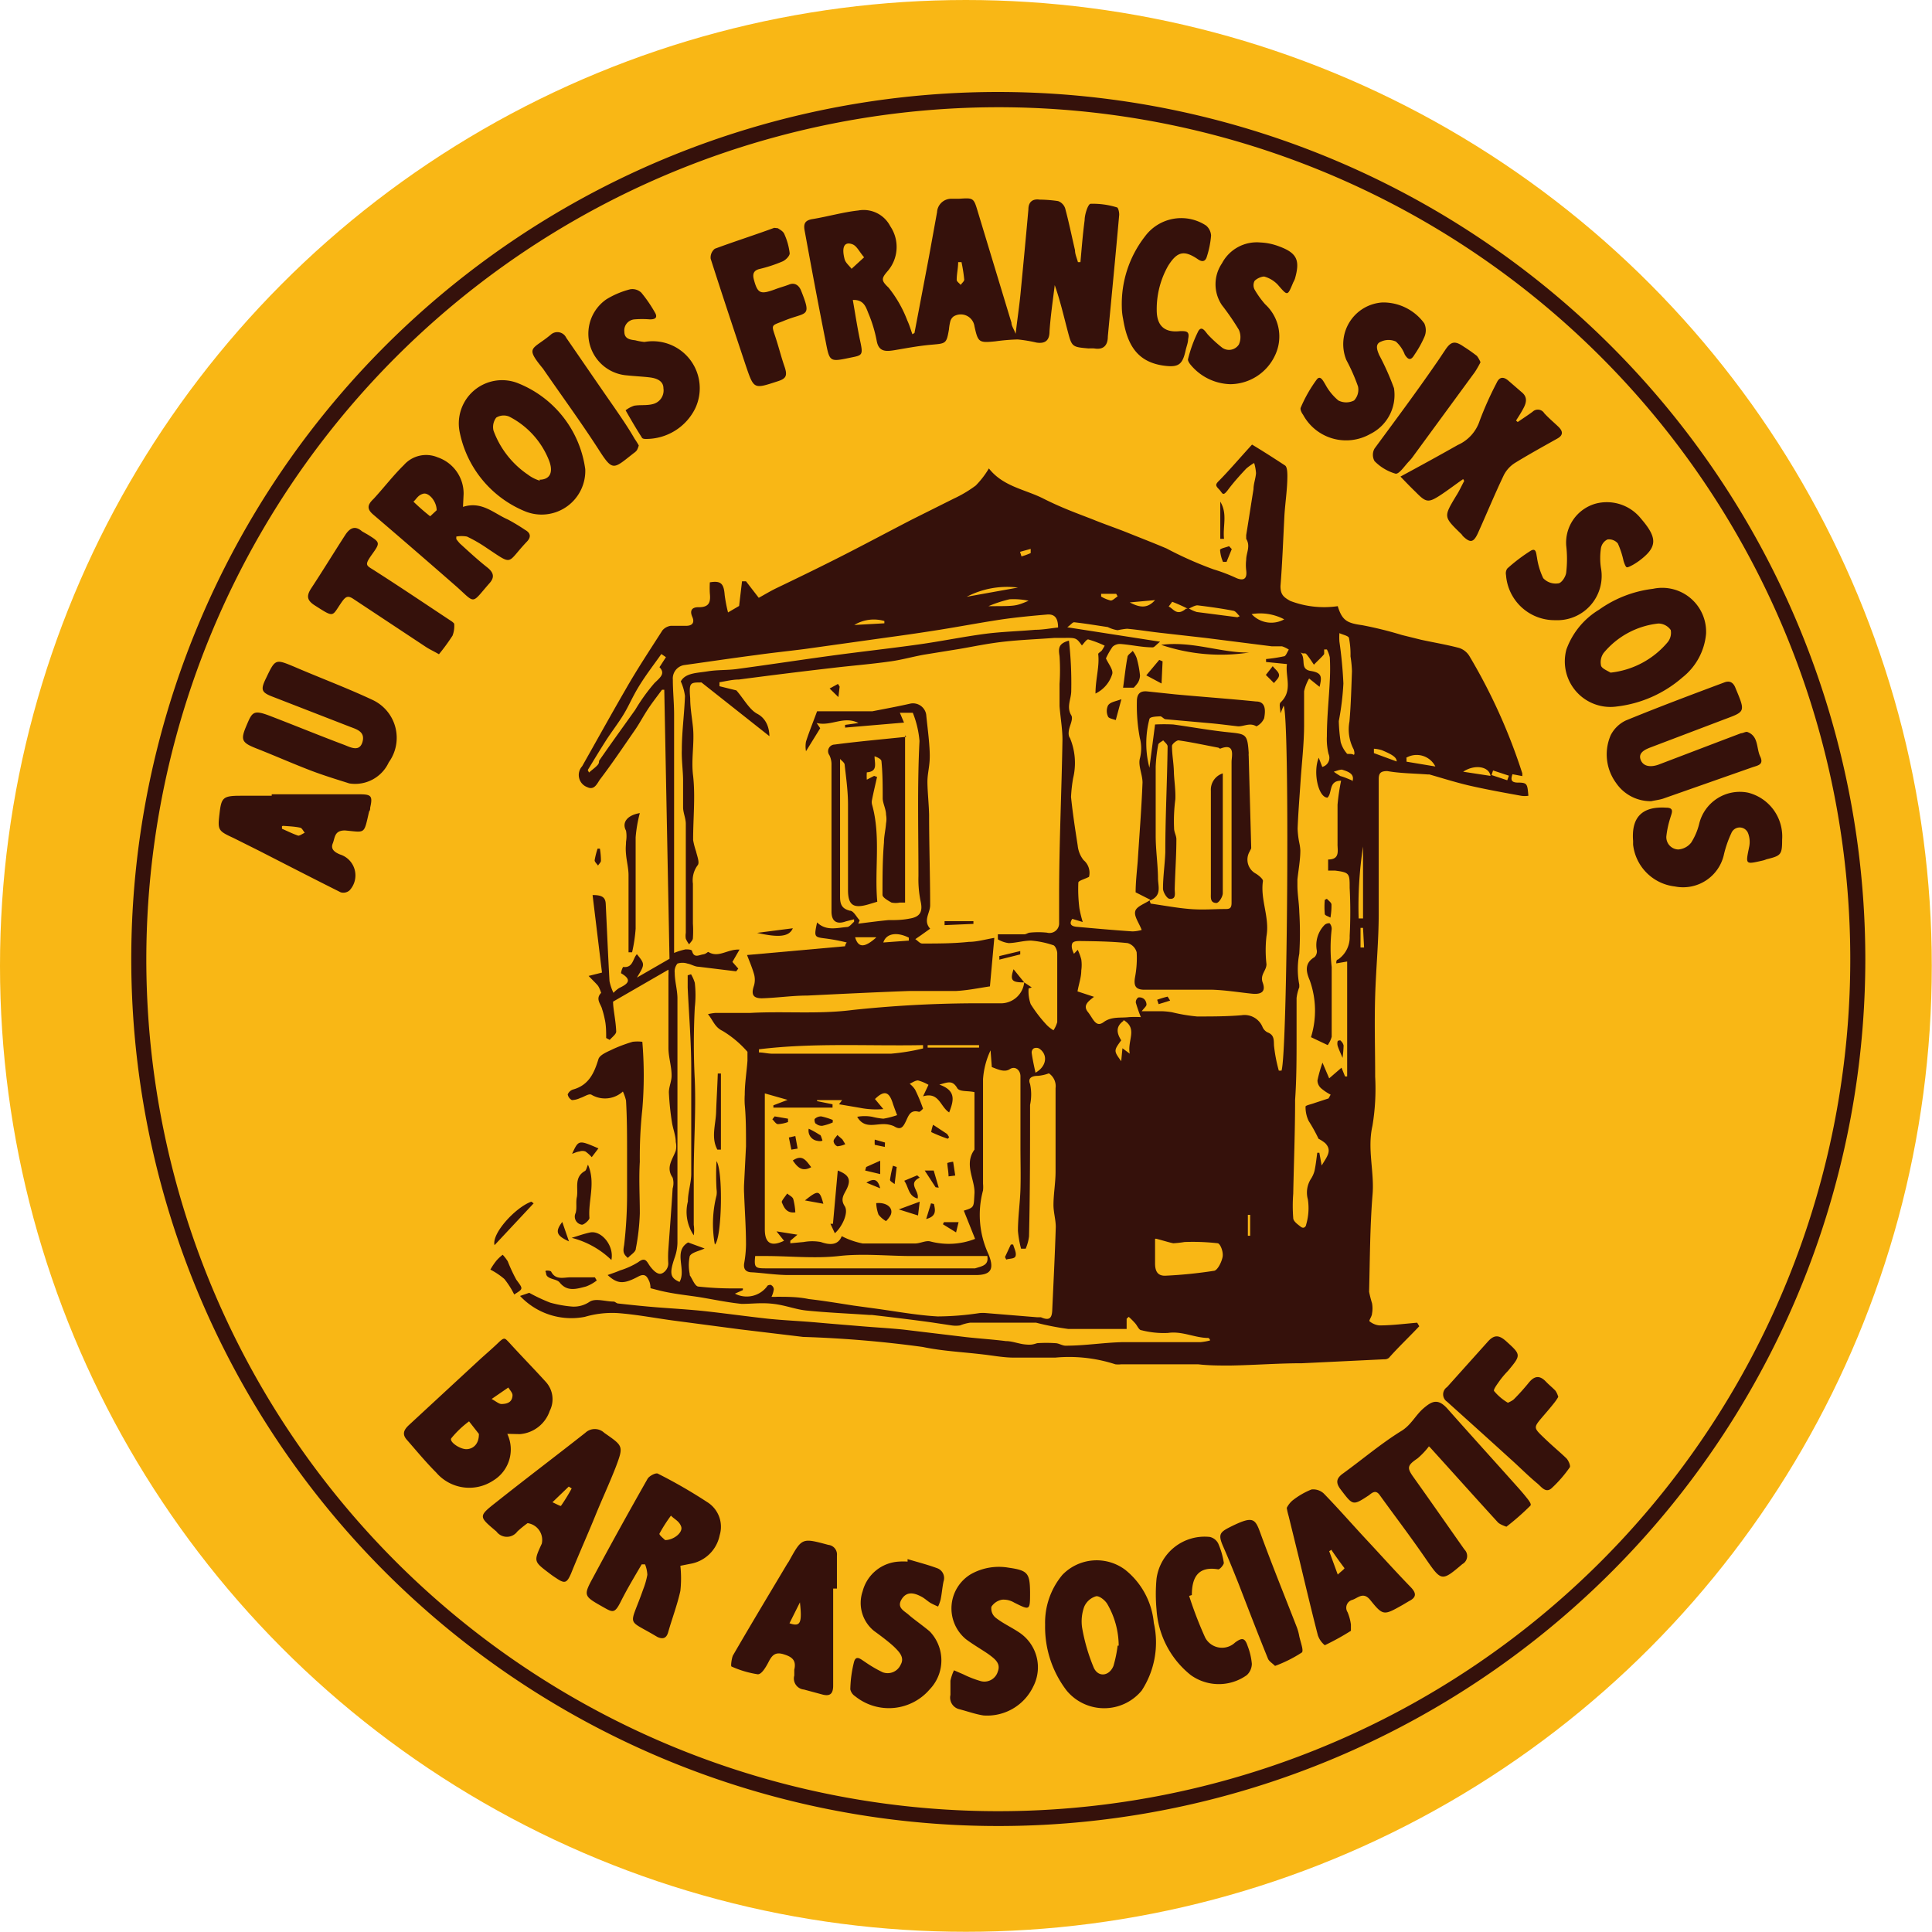 <svg xmlns="http://www.w3.org/2000/svg" viewBox="0 0 92.43 92.43"><defs><style>.cls-2{fill:#35110b}</style></defs><g id="Calque_2" data-name="Calque 2"><g id="logo_3F6S" data-name="logo 3F6S"><circle cx="46.21" cy="46.21" r="46.21" fill="#f9b715"/><path class="cls-2" d="M89.24 45.9A41.48 41.48 0 1 1 47.82 4.4a41.51 41.51 0 0 1 41.42 41.5zM7 45.88A40.76 40.76 0 1 0 47.82 5.13 40.79 40.79 0 0 0 7 45.88z"/><path class="cls-2" d="M24.88 62l.44-.15a8.06 8.06 0 0 0 1 .47 5.58 5.58 0 0 0 1.07.19 1.34 1.34 0 0 0 .83-.24c.29-.17.75 0 1.14 0 .06 0 .13.08.2.09.64.07 1.29.14 1.94.19s1.5.1 2.24.18c1 .11 2 .25 3 .36.78.08 1.56.11 2.34.18s1.43.12 2.14.18 1.31.09 2 .16l3 .36c.63.07 1.27.11 1.9.19.31 0 .61.13.92.16s.38 0 .58-.06a6.35 6.35 0 0 1 .87 0c.17 0 .34.13.51.12.91 0 1.81-.15 2.72-.17h3.72a2.86 2.86 0 0 0 .45-.08c0-.07-.07-.12-.08-.12-.65 0-1.25-.34-1.93-.24a4.26 4.26 0 0 1-1.27-.13c-.12 0-.2-.22-.3-.33A3.45 3.45 0 0 0 54 63l-.1.09v.49h-2.79a13.51 13.51 0 0 1-1.54-.3h-3.16a2.14 2.14 0 0 0-.48.13 1.36 1.36 0 0 1-.4 0l-1-.15c-.94-.13-1.87-.24-2.81-.35h-.12c-1-.07-2-.11-3-.21-.53-.05-1-.25-1.59-.32s-1 0-1.53 0c-.68-.07-1.34-.21-2-.32-.45-.07-.91-.12-1.36-.2s-.65-.14-1-.23a.91.91 0 0 0-.05-.31c-.1-.22-.19-.43-.53-.25-.71.38-1 .36-1.47-.07.22-.08.41-.14.59-.22a3.7 3.7 0 0 0 .88-.4c.35-.27.41 0 .56.2s.32.36.48.36.41-.23.39-.52a5.23 5.23 0 0 1 0-.56c.07-1 .15-2 .21-3a.9.9 0 0 0 0-.52c-.34-.49 0-.87.15-1.29a.94.94 0 0 0 0-.41c0-.31-.13-.62-.18-.93a12.9 12.9 0 0 1-.15-1.45c0-.27.14-.55.13-.82 0-.43-.15-.86-.15-1.3v-3.47a2.3 2.3 0 0 0 0-.28l-2.65 1.53c0 .36.13.89.15 1.43 0 .13-.2.27-.31.4l-.17-.09c0-.3 0-.61-.07-.91a3.9 3.9 0 0 0-.12-.46c-.06-.26-.34-.49-.05-.79 0 0-.08-.25-.16-.35s-.25-.26-.44-.46l.64-.16-.45-3.71c.46 0 .62.11.63.44.06 1.23.11 2.45.18 3.68a2.31 2.31 0 0 0 .19.56 1.43 1.43 0 0 1 .27-.23c.4-.19.66-.38.09-.71a.82.82 0 0 1 .1-.3c.48.06.46-.4.66-.61.39.48.39.48 0 1.12l1.56-.9L31.78 33h-.11c-.24.33-.49.64-.72 1s-.38.65-.59.95c-.54.78-1.07 1.57-1.64 2.32-.14.18-.27.56-.62.39a.62.62 0 0 1-.25-1c.69-1.22 1.37-2.45 2.07-3.66.57-1 1.17-1.9 1.77-2.84a.64.64 0 0 1 .4-.22h.74c.24 0 .43-.11.29-.43s0-.47.32-.46c.51 0 .56-.27.52-.66a4.68 4.68 0 0 1 0-.53c.53-.09.67.06.71.61a7.09 7.09 0 0 0 .16.83l.53-.31.14-1.18h.19l.61.79c.22-.12.5-.29.8-.44 1-.48 1.95-.94 2.92-1.43 1.21-.61 2.4-1.25 3.6-1.87l2-1a5.93 5.93 0 0 0 1.06-.63 4.22 4.22 0 0 0 .63-.82c.68.87 1.73 1 2.6 1.44s1.57.69 2.37 1c.56.23 1.13.42 1.7.65s1.22.48 1.83.74a17.75 17.75 0 0 0 2.25 1 8.06 8.06 0 0 1 1.1.42c.37.15.51 0 .46-.38a2.09 2.09 0 0 1 0-.5c0-.33.22-.65 0-1v-.18c.12-.73.23-1.46.35-2.2 0-.25.1-.5.12-.76a2.11 2.11 0 0 0-.09-.49 2.6 2.6 0 0 0-.38.27c-.3.32-.59.64-.86 1s-.26.18-.43 0-.21-.23 0-.43c.52-.53 1-1.1 1.57-1.72.5.3 1 .62 1.58 1 .1.07.11.33.11.5 0 .62-.1 1.25-.14 1.87-.06 1.14-.1 2.27-.19 3.4 0 .41.15.53.47.71A4.54 4.54 0 0 0 64 29c.21.69.45.81 1.17.91a18.16 18.16 0 0 1 1.9.47l.93.23c.6.13 1.21.23 1.81.39a.9.9 0 0 1 .49.39A27.27 27.27 0 0 1 72.83 37v.13l-.47-.09c-.09.25-.07.39.23.4.48 0 .48.05.53.63a1.08 1.08 0 0 1-.35 0c-.83-.15-1.66-.3-2.49-.49-.64-.15-1.27-.35-1.9-.53h-.09c-.67-.05-1.29-.05-1.92-.16-.32 0-.41.1-.41.39v6.42c0 1.32-.13 2.63-.17 3.94s0 2.58 0 3.87a10.8 10.8 0 0 1-.13 2.35c-.26 1.14.11 2.23 0 3.35-.12 1.53-.12 3.06-.16 4.59a5.54 5.54 0 0 0 .14.55 1.35 1.35 0 0 1 0 .49c0 .13-.16.34-.12.37a.86.86 0 0 0 .47.2c.6 0 1.21-.08 1.81-.13l.1.17c-.48.51-1 1-1.45 1.51a.32.32 0 0 1-.22.07l-3.94.19c-1.14 0-2.29.09-3.44.11-.51 0-1 0-1.53-.06h-3.68a1.2 1.2 0 0 1-.28 0 7.16 7.16 0 0 0-2.87-.32h-2c-.48 0-1-.1-1.45-.15-1-.12-1.95-.16-2.9-.36a54.69 54.69 0 0 0-5.72-.48l-3-.36-3.11-.41c-.92-.12-1.83-.3-2.76-.37a4.63 4.63 0 0 0-1.57.18 3.36 3.36 0 0 1-3.1-1zM49 47l.36.24-.15.05a1.82 1.82 0 0 0 .1.75 6.58 6.58 0 0 0 .77 1 1.61 1.61 0 0 0 .32.25 1.36 1.36 0 0 0 .18-.39v-3.3c0-.13-.1-.36-.19-.38a4.41 4.41 0 0 0-1.06-.22c-.36 0-.71.11-1.07.12a1.35 1.35 0 0 1-.52-.18v-.24H49c.09 0 .17-.07.26-.08a3.9 3.9 0 0 1 .83 0 .46.46 0 0 0 .58-.47v-1.33c0-2.48.12-4.95.16-7.43 0-.53-.1-1.07-.14-1.61v-1.06a9.92 9.92 0 0 0 0-1.33c-.05-.34-.08-.6.45-.74a18 18 0 0 1 .11 2.4c0 .4-.24.76 0 1.17.08.12 0 .34-.06.52s-.11.43 0 .57a3.1 3.1 0 0 1 .15 1.92 7.08 7.08 0 0 0-.1.9c.08.78.2 1.56.32 2.33a1.33 1.33 0 0 0 .28.69.79.79 0 0 1 .26.8c-.21.11-.5.18-.51.27a7.24 7.24 0 0 0 .05 1.23 5.55 5.55 0 0 0 .16.66l-.5-.15c-.19.28 0 .36.21.38.89.08 1.78.16 2.67.22a1.76 1.76 0 0 0 .44-.07c-.13-.34-.37-.65-.31-.89s.44-.35.73-.55l-.71-.36c0-.46.06-1 .1-1.48.08-1.26.18-2.51.23-3.77 0-.38-.21-.79-.13-1.14a1.92 1.92 0 0 0 0-1 8.35 8.35 0 0 1-.14-1.74c0-.37.16-.52.51-.48l1.33.14c1.29.12 2.58.21 3.86.34.49 0 .45.47.39.8a.78.78 0 0 1-.37.39c-.31-.19-.58 0-.87 0-.45-.05-.89-.11-1.34-.15l-2.13-.19c-.09 0-.19-.15-.27-.14s-.48 0-.51.13a4.6 4.6 0 0 0 0 2.33l.27-2.07a8.41 8.41 0 0 1 .87 0c.87.12 1.74.28 2.61.37s.94.07 1 1a.68.68 0 0 0 0 .14l.12 4.39c0 .06-.05.11-.07.17a.76.76 0 0 0 .3 1.07c.14.09.35.26.33.36-.13.89.33 1.73.17 2.63a6 6 0 0 0 0 1.34c0 .31-.32.5-.18.88s0 .58-.51.53-1.26-.17-1.89-.19h-3.26c-.45 0-.51-.22-.45-.59a4.88 4.88 0 0 0 .08-1.2.63.63 0 0 0-.43-.44c-.76-.08-1.52-.09-2.27-.1-.14 0-.35 0-.39.14s0 .28.09.47l.18-.19a2.62 2.62 0 0 1 .17.46 1.87 1.87 0 0 1 0 .53c0 .33-.12.65-.18 1l.79.26c-.3.23-.54.42-.29.73s.37.76.75.48.81-.19 1.22-.24a5.22 5.22 0 0 1 .56 0 7.21 7.21 0 0 1-.24-.69.27.27 0 0 1 .12-.25.35.35 0 0 1 .28.08.38.38 0 0 1 .11.26c0 .08-.11.16-.23.32h1a3.41 3.41 0 0 1 .46.05 8.21 8.21 0 0 0 1.19.2c.71 0 1.42 0 2.13-.06a.93.93 0 0 1 1 .56.51.51 0 0 0 .24.26c.32.12.3.35.31.63a7.25 7.25 0 0 0 .23 1.2h.13c.29-.84.4-17 .1-17.46l-.15.37c0-.19-.08-.43 0-.52.61-.57.22-1.24.31-1.84l-1-.1v-.14a7.55 7.55 0 0 0 .85-.13c.1 0 .16-.21.24-.32a1.25 1.25 0 0 0-.33-.16h-.49l-3.16-.4-2.21-.25c-.52-.06-1-.14-1.55-.19a3.79 3.79 0 0 0-.45.07A1.53 1.53 0 0 1 53 30c-.54-.08-1.07-.17-1.61-.23-.08 0-.16.12-.33.24l4.44.69c-.18.14-.28.28-.36.27-.51 0-1-.12-1.53-.16a.52.52 0 0 0-.38.13 3.37 3.37 0 0 0-.32.56c.12.26.36.55.3.75a1.53 1.53 0 0 1-.8.93c0-.7.2-1.29.13-1.89 0-.05.13-.11.18-.18a2.53 2.53 0 0 0 .13-.22 5.1 5.1 0 0 0-.79-.3c-.08 0-.2.18-.3.29-.27-.37-.27-.37-.91-.36h-.42c-.8.06-1.61.09-2.41.18s-1.43.23-2.14.35l-1.67.27c-.56.1-1.11.26-1.67.33-.92.13-1.84.2-2.75.31-1.48.17-3 .36-4.44.55-.31 0-.62.08-.93.13v.19l.81.2c.35.4.62.92 1 1.12s.57.59.58 1.07l-3.25-2.57c-.55 0-.6 0-.54.76 0 .49.1 1 .14 1.46.06.75-.1 1.49 0 2.25.11 1 0 2 0 3.07a3.58 3.58 0 0 0 .14.54c.05.22.18.54.08.66a1.21 1.21 0 0 0-.23.89v1.91a5.3 5.3 0 0 1 0 .69c0 .11-.12.2-.18.3a1.28 1.28 0 0 1-.16-.27.88.88 0 0 1 0-.28v-5.22c0-.26-.13-.53-.13-.79v-1.29c0-.43-.08-1-.06-1.47 0-.85.12-1.71.15-2.56a2.45 2.45 0 0 0-.2-.7c.22-.41.78-.4 1.27-.48s.93-.05 1.39-.11c1.49-.2 3-.43 4.46-.63s2.85-.35 4.27-.55c1.07-.15 2.13-.37 3.2-.51.78-.1 1.58-.12 2.37-.19.36 0 .72-.07 1.09-.11 0-.42-.14-.65-.52-.62-.72.06-1.44.13-2.15.23-1 .15-2 .34-3 .5-.82.13-1.63.25-2.45.36l-4 .56c-.78.1-1.56.18-2.34.29-1.15.15-2.29.32-3.44.48a.65.65 0 0 0-.53.7c0 .55.06 1.11.06 1.67v11.4a3 3 0 0 1 .55-.17c.1 0 .29 0 .31.08.09.35.33.19.52.16s.22-.14.27-.11c.49.29.9-.15 1.48-.12l-.34.59.28.32-.1.13-1.8-.22c-.18 0-.35-.12-.53-.15a.76.76 0 0 0-.48 0 .58.58 0 0 0-.13.44c0 .41.13.82.13 1.23v11.69a2.25 2.25 0 0 1-.12.67c-.27.78-.24 1 .22 1.2.34-.6-.32-1.46.41-1.89l.79.29c-.25.12-.61.18-.71.36a2.09 2.09 0 0 0 0 .87v.05c.13.19.24.51.4.54a15.11 15.11 0 0 0 1.66.09h.48v.08l-.38.17a1.22 1.22 0 0 0 1.54-.35c0-.05.16-.09.19-.06a.24.24 0 0 1 .13.2 1.13 1.13 0 0 1-.11.36 1.66 1.66 0 0 0 .26 0c.51 0 1 0 1.53.11.71.08 1.42.2 2.13.31l1.1.15c1 .14 2 .32 2.93.37a13.72 13.72 0 0 0 2-.16 1.74 1.74 0 0 1 .32 0l2.44.2h.18c.37.16.52.08.54-.32.06-1.34.13-2.68.17-4 0-.35-.11-.7-.11-1.05 0-.53.1-1.06.1-1.59v-4a.74.74 0 0 0-.32-.71 2 2 0 0 1-.52.12c-.33 0-.49.13-.38.39a2.4 2.4 0 0 1 0 1c0 2.1 0 4.2-.05 6.29a2.16 2.16 0 0 1-.16.59h-.22a4.88 4.88 0 0 1-.15-.85c0-.67.1-1.34.12-2s0-1.31 0-2v-3.4c0-.29-.25-.51-.51-.34s-.59 0-.86-.1l-.06-.8a3.82 3.82 0 0 0-.36 1.38v5a1.72 1.72 0 0 1 0 .32 4.45 4.45 0 0 0 .26 3.05c.32.78.06 1-.62 1h-8.93c-.58 0-1.16-.09-1.74-.13-.28 0-.44-.11-.4-.42a5.49 5.49 0 0 0 .09-.9c0-.81-.06-1.62-.09-2.43a4.38 4.38 0 0 1 0-.51l.09-1.77v-.08c0-.64 0-1.28-.06-1.91a3.85 3.85 0 0 1 0-.48c0-.54.09-1.08.13-1.62v-.43a5 5 0 0 0-1.19-1c-.38-.18-.45-.5-.7-.8a2.22 2.22 0 0 1 .36-.06h1.67c1.62-.09 3.24.07 4.88-.14a57 57 0 0 1 5.66-.32h1.44A1.12 1.12 0 0 0 49 47zm-2.89 10.92c.52-.16.47-.17.51-.82s-.52-1.39 0-2.1v-.27-.64-1.84c-.34-.08-.74 0-.84-.22-.22-.35-.42-.26-.84-.14.83.29.68.78.47 1.33-.43-.27-.48-1-1.25-.77l.26-.55a2.06 2.06 0 0 0-.5-.21c-.13 0-.27.1-.4.16a1.14 1.14 0 0 1 .26.28 8 8 0 0 1 .38.91s-.15.17-.2.15c-.41-.11-.49.18-.62.45s-.24.45-.57.24a1.22 1.22 0 0 0-.51-.1c-.44 0-.93.21-1.25-.35a1.94 1.94 0 0 1 .72 0 3.46 3.46 0 0 0 .53.09 4 4 0 0 0 .66-.17c-.06-.15-.13-.34-.2-.54-.18-.6-.42-.66-.86-.23l.4.48a4 4 0 0 1-1.12-.06l-1-.17.15-.2h-1.2v.05l.74.15v.16H37v-.11l.68-.26-1.09-.31v6.5c0 .67.3.85.92.55l-.36-.45 1 .16-.34.29v.12l.64-.06a2.28 2.28 0 0 1 .82 0c.48.17.84.13 1-.28a3.81 3.81 0 0 0 1 .35h2.51c.24 0 .5-.15.72-.1a3.45 3.45 0 0 0 2.15-.12zm16.52-25.46a2.18 2.18 0 0 0-.24.61v1.61c0 .9-.11 1.81-.17 2.71s-.11 1.5-.14 2.25a4.06 4.06 0 0 0 .08.68 2.23 2.23 0 0 1 .05.36c0 .47-.09.93-.14 1.4v.27c0 .43.08.85.09 1.28a16.33 16.33 0 0 1 0 2 3.88 3.88 0 0 0 0 1.48v.12a2.08 2.08 0 0 0-.13.52v1.87c0 1 0 2-.07 3 0 1.49-.06 3-.09 4.49a7.48 7.48 0 0 0 0 1.16c0 .16.22.31.36.42s.25 0 .26-.11a2.76 2.76 0 0 0 .08-1.2 1.22 1.22 0 0 1 .16-1 1.34 1.34 0 0 0 .16-.37c.06-.28.09-.57.13-.86h.1l.11.61c.25-.42.52-.71.17-1.07a1.77 1.77 0 0 0-.32-.21 7.72 7.72 0 0 0-.47-.85 1.51 1.51 0 0 1-.15-.69c0-.06.28-.11.43-.17l.67-.22.1-.18a2.35 2.35 0 0 1-.45-.3.51.51 0 0 1-.18-.38 6.55 6.55 0 0 1 .24-.85l.32.75.59-.51.17.42h.1V46l-.52.09c0-.09 0-.17.09-.19a1.29 1.29 0 0 0 .55-1.12 22 22 0 0 0 0-2.3c0-.69 0-.74-.7-.83h-.33v-.53c.59 0 .44-.45.45-.75V38.5a10 10 0 0 1 .17-1.15c-.61 0-.41.58-.65.81-.43 0-.71-1.19-.42-1.91l.17.44a.45.45 0 0 0 .3-.62 3 3 0 0 1-.08-.85c0-.9.1-1.79.14-2.68a9.91 9.91 0 0 0 0-1.09 1.46 1.46 0 0 0-.14-.38h-.13v.21c0 .05-.33.35-.49.52-.11-.16-.21-.32-.33-.47s-.11 0-.31-.12c.29.33-.06.8.49.89s.53.29.42.76zM55 43.09l.05.14c.63.09 1.26.21 1.89.26s1.09 0 1.63 0c.23 0 .35 0 .35-.3v-4-2.74c0-.27.2-.93-.55-.63l-.08-.05c-.64-.12-1.27-.26-1.91-.35-.09 0-.31.17-.31.27 0 .41.08.81.09 1.22s.09.88.07 1.33a8 8 0 0 0-.06 1.39c0 .18.11.35.11.52 0 .79-.06 1.59-.08 2.38 0 .21.08.5-.24.47-.13 0-.32-.32-.32-.49 0-.58.09-1.16.11-1.74 0-1.69.09-3.38.11-5.06 0-.1-.14-.2-.21-.29-.09.07-.23.13-.24.21a7.5 7.5 0 0 0-.12 1.05v3.3c0 .67.1 1.33.11 2-.01.4.22.87-.4 1.11zm-7.81 17h-3.58c-1.16 0-2.31-.13-3.47 0s-2.35 0-3.52 0h-.49c-.06.56 0 .59.52.59h10c.35-.11.67-.15.58-.6zm8.07-.82v1.17c0 .36.11.62.53.59a21.54 21.54 0 0 0 2.27-.23c.18 0 .38-.41.43-.66s-.11-.64-.23-.66a10.52 10.52 0 0 0-1.59-.06 5 5 0 0 1-.54.06c-.24-.05-.51-.14-.83-.22zm8.79-24.77a7.85 7.85 0 0 0 .09 1 1.42 1.42 0 0 0 .29.54c0 .06.21 0 .31.06s.05-.22 0-.29a2.05 2.05 0 0 1-.18-1.29c.07-.8.09-1.6.12-2.41a5.51 5.51 0 0 0-.07-.71 4 4 0 0 0-.07-.86c0-.12-.3-.17-.46-.25a2.85 2.85 0 0 0 0 .41 20.28 20.28 0 0 1 .19 2 13 13 0 0 1-.22 1.8zM36.31 50.2v.15c.21 0 .42.06.64.06h5.68a10.16 10.16 0 0 0 1.53-.25V50c-2.63.05-5.25-.12-7.85.2zm-8.19-13.36l.06.12c.13-.12.28-.22.4-.35s.05-.18.1-.24c.56-.81 1.14-1.61 1.71-2.41a9 9 0 0 1 .92-1.28c.29-.28.53-.46.24-.76l.31-.48-.22-.15c-.36.51-.74 1-1.07 1.54s-.47.91-.73 1.34-.59.85-.87 1.29-.57.92-.85 1.38zm25.63 12c-.4.29-.31.61-.11.93-.36.5-.36.5 0 1l.06-.62.35.26c-.13-.63.4-1.2-.3-1.61zM65 43.94h.21V40.5a18.93 18.93 0 0 0-.21 3.44zm-5.8-14.41l.11-.05c-.1-.09-.19-.24-.3-.26-.57-.11-1.15-.19-1.72-.26-.13 0-.28.1-.41.15a1.59 1.59 0 0 0 .38.17zm-10.5-1.42a4.19 4.19 0 0 0-2.45.44zm11.18 1.27a1.28 1.28 0 0 0 1.56.25 2.47 2.47 0 0 0-1.56-.25zM49.54 51.32c.55-.31.6-.88.17-1.16a.3.3 0 0 0-.26 0 .24.24 0 0 0-.09.23c.04.29.11.61.18.93zM44.38 50v.12h2.46V50zm2.91-21c1.31 0 1.31 0 1.92-.26a3.53 3.53 0 0 0-.91-.07 6.29 6.29 0 0 0-1.01.33zm20 7.3v.14l1.38.23a1 1 0 0 0-1.39-.42zm-2.59 1.09c.13-.37-.21-.48-.5-.57-.11 0-.26.06-.39.1a3.53 3.53 0 0 0 .32.21c.16.04.32.11.56.21zm5.3-.47l1.31.2c-.07-.45-.75-.57-1.31-.2zm-3.18-.49c0-.2-.21-.33-.71-.54a1.69 1.69 0 0 0-.38-.07v.21zm-10-7.31a8 8 0 0 0-.74-.33l-.17.23c.21.07.38.49.83.1zm-14.51.7v-.11a1.81 1.81 0 0 0-1.44.19zm11.74-1c.54.29.88.26 1.21-.11zm5.65 30.3h.11v-1h-.11zm-7.02-30.71v.13a1.66 1.66 0 0 0 .46.19c.1 0 .22-.13.33-.2l-.07-.12zm12.41 16.92h.17l-.05-.94h-.12zm6.34-8.47l-.07.22.75.25.08-.22zM48.8 26.4l.07.22a3.29 3.29 0 0 0 .44-.16v-.2zM43.75 15.93l.69-3.63.39-2.15a.68.68 0 0 1 .72-.64h.32c.72-.05.71-.05.92.65l1.6 5.28c0 .15.11.29.2.53.08-.69.17-1.29.23-1.89.13-1.35.26-2.71.38-4.06 0-.34.18-.52.54-.47a6.52 6.52 0 0 1 .88.07.56.56 0 0 1 .34.35c.18.67.32 1.36.47 2 0 .19.09.38.14.57h.12c.06-.66.11-1.32.2-2 0-.28.16-.77.28-.79a3.87 3.87 0 0 1 1.26.17c.07 0 .13.27.11.4-.17 1.93-.36 3.85-.54 5.78 0 .4-.19.65-.65.57a2.44 2.44 0 0 0-.27 0c-.79-.07-.8-.07-1-.83s-.36-1.46-.62-2.2c-.09.74-.2 1.48-.25 2.22 0 .44-.22.59-.62.53a7 7 0 0 0-.9-.15 9.45 9.45 0 0 0-1.07.09c-.79.08-.83.05-1-.72a.66.66 0 0 0-1-.47.44.44 0 0 0-.16.25 2.38 2.38 0 0 0-.06.37c-.12.68-.14.67-.82.73s-1.22.17-1.83.27c-.4.06-.72.06-.81-.47a6.52 6.52 0 0 0-.39-1.29c-.12-.29-.21-.67-.75-.65.12.69.22 1.35.36 2s.08.65-.47.76c-1 .21-1 .21-1.19-.78-.35-1.75-.68-3.52-1-5.27-.07-.35 0-.52.38-.58.73-.12 1.45-.33 2.18-.41a1.43 1.43 0 0 1 1.53.75 1.77 1.77 0 0 1-.15 2.18c-.28.33-.28.43.07.76a5.81 5.81 0 0 1 .9 1.58c.1.21.16.43.24.65zm-2.41-3.62c-.23-.27-.35-.54-.55-.62-.39-.15-.54.12-.38.72.05.17.22.3.33.45zm4.63.23h-.13c0 .28-.07.57-.07.85 0 .08.13.16.19.24.06-.09.18-.18.17-.26a7.6 7.6 0 0 0-.13-.83zM68.36 69.2a3.71 3.71 0 0 1-.54.57c-.5.34-.52.45-.19.91.82 1.15 1.62 2.3 2.43 3.45a.44.44 0 0 1-.1.7c-1 .85-1 .83-1.78-.3s-1.45-2-2.17-3c-.17-.24-.32-.16-.51 0-.79.52-.77.5-1.36-.27-.26-.34-.2-.55.13-.78.91-.66 1.78-1.4 2.74-2 .5-.29.7-.77 1.1-1.11s.69-.49 1.16.05c1.08 1.22 2.17 2.42 3.25 3.63.2.22.39.44.57.67s.15.29.12.32a12.19 12.19 0 0 1-1.14 1s-.31-.1-.41-.21c-1.08-1.18-2.15-2.38-3.23-3.57-.05-.05-.11-.1-.07-.06zM24.27 68.6a1.74 1.74 0 0 1-.67 2.23 2.08 2.08 0 0 1-2.73-.38c-.49-.49-.91-1-1.39-1.55-.26-.28-.16-.49.07-.71L23 65c.29-.26.58-.51.86-.78s.3-.19.49 0c.58.64 1.19 1.26 1.77 1.9a1.23 1.23 0 0 1 .18 1.38 1.64 1.64 0 0 1-1.42 1.11c-.17 0-.35-.01-.61-.01zm-1.36 0l-.47-.6a4.68 4.68 0 0 0-.85.81c-.11.17.43.54.75.52s.59-.27.57-.76zm.61-1.67c.22.12.34.23.46.24.31 0 .53-.1.54-.42 0-.12-.13-.25-.2-.37zM32.55 74.91a5.55 5.55 0 0 1 0 1.2c-.15.68-.4 1.33-.59 2-.09.29-.27.31-.5.21l-.12-.07c-1.4-.83-1.21-.38-.57-2.21a3.68 3.68 0 0 0 .2-.7 1.56 1.56 0 0 0-.11-.5h-.16c-.35.6-.7 1.18-1 1.78s-.39.52-.87.25c-.92-.52-.93-.53-.43-1.45.84-1.57 1.7-3.12 2.58-4.67.08-.14.39-.3.49-.25a24 24 0 0 1 2.36 1.36 1.39 1.39 0 0 1 .6 1.59A1.73 1.73 0 0 1 33 74.82zm-.73-1.23c.42 0 .86-.37.77-.64s-.32-.35-.49-.53a7.32 7.32 0 0 0-.55.86c-.03.06.21.25.27.31zM50 77.73a3.56 3.56 0 0 1 .83-2.39 2.28 2.28 0 0 1 3-.24 3.68 3.68 0 0 1 1.37 2.54 4.22 4.22 0 0 1-.58 3.24 2.33 2.33 0 0 1-3.59 0A5 5 0 0 1 50 77.73zm3.52 1a4 4 0 0 0-.55-2c-.11-.18-.39-.4-.54-.36a.89.89 0 0 0-.56.5 2.05 2.05 0 0 0-.1 1 8.85 8.85 0 0 0 .56 1.92c.22.47.74.4.94-.09a6.27 6.27 0 0 0 .2-.97zM22.15 24.25c.9-.29 1.47.31 2.14.6a9.14 9.14 0 0 1 .83.5c.29.16.28.36.09.56-1 1.05-.62 1.17-1.92.31a6.9 6.9 0 0 0-.95-.55 1.43 1.43 0 0 0-.51 0v.12A2.31 2.31 0 0 0 22 26c.44.4.87.8 1.33 1.16.29.24.34.46.09.74-.88 1-.65 1-1.55.19q-2-1.75-4-3.46c-.31-.26-.32-.46 0-.76.49-.53.93-1.11 1.45-1.62a1.42 1.42 0 0 1 1.62-.37 1.83 1.83 0 0 1 1.24 1.75zm-1.26.16c0-.43-.38-.86-.64-.79s-.32.25-.47.38a10.54 10.54 0 0 0 .8.7s.25-.23.31-.29zM28 22.45a2.09 2.09 0 0 1-2.91 2A5.2 5.2 0 0 1 22 20.71a2.07 2.07 0 0 1 2.72-2.4A5.18 5.18 0 0 1 28 22.45zm-2.2.5c.52 0 .68-.36.47-.91a4 4 0 0 0-1.91-2.11.68.68 0 0 0-.62.05.74.74 0 0 0-.13.62 4.35 4.35 0 0 0 1.65 2.11 1.76 1.76 0 0 0 .58.29zM81.62 30.33a3 3 0 0 1-1.13 2.08 5.8 5.8 0 0 1-3.14 1.39 2.18 2.18 0 0 1-2.41-2.73 3.68 3.68 0 0 1 1.56-1.9 5.59 5.59 0 0 1 2.58-1 2.1 2.1 0 0 1 2.54 2.16zm-4.57 1.85a4.14 4.14 0 0 0 2.72-1.44.71.71 0 0 0 .16-.6.73.73 0 0 0-.59-.31 3.94 3.94 0 0 0-2.62 1.41.76.76 0 0 0-.12.62c.06.14.33.24.45.32zM16.71 37.48c-.4-.13-1.11-.34-1.8-.6-.89-.34-1.77-.73-2.66-1.08-.68-.27-.75-.4-.47-1.06s.32-.8 1.11-.5c1.2.46 2.39.95 3.59 1.4.3.12.72.34.86-.14s-.25-.6-.57-.72l-3.68-1.43c-.59-.22-.64-.34-.36-.91.44-.92.44-.92 1.35-.54 1.23.53 2.49 1 3.71 1.57a2 2 0 0 1 .81 3 1.77 1.77 0 0 1-1.89 1.01zM79 38.33a2 2 0 0 1-1.69-.88 2.31 2.31 0 0 1-.25-2.28 1.57 1.57 0 0 1 .72-.7c1.56-.64 3.13-1.23 4.71-1.82q.38-.15.54.27c.51 1.22.47 1.11-.73 1.57l-3.37 1.28c-.28.11-.57.27-.43.6s.52.33.85.21l3.2-1.22.74-.28c.1 0 .23-.09.31-.06.54.2.42.77.61 1.17s-.12.43-.38.52l-4.27 1.5c-.19.06-.39.08-.56.12zM39.86 76v4.64c0 .37-.13.53-.51.43l-.89-.24a.53.53 0 0 1-.46-.67v-.28c.11-.46-.12-.62-.52-.74s-.55.06-.71.37-.35.6-.52.59a4.82 4.82 0 0 1-1.25-.37c-.05 0 0-.37.06-.52.85-1.47 1.73-2.93 2.6-4.39l.08-.12c.63-1.14.62-1.13 1.89-.79a.46.46 0 0 1 .41.51V76zm-2.09 1.66c.52.18.61 0 .5-1zM61.56 72.14a1.14 1.14 0 0 1 .27-.35 3.66 3.66 0 0 1 .91-.53.74.74 0 0 1 .59.19c.71.73 1.38 1.5 2.07 2.24s1.38 1.51 2.09 2.24c.28.29.28.49-.08.67l-.32.19c-.89.5-.92.52-1.54-.25-.33-.4-.58-.09-.85 0a.39.39 0 0 0-.23.59 2.34 2.34 0 0 1 .16.59v.3a11.67 11.67 0 0 1-1.25.69 1.06 1.06 0 0 1-.33-.47c-.3-1.16-.58-2.34-.86-3.51l-.54-2.2a3.53 3.53 0 0 1-.09-.39zm2.15 2l-.12.07.41 1.12c.16-.15.34-.28.32-.31-.22-.29-.42-.57-.61-.85zM25.24 72.87a5.1 5.1 0 0 0-.49.4.62.62 0 0 1-1 0c-.85-.72-.88-.72 0-1.41 1.41-1.12 2.84-2.2 4.25-3.31a.66.66 0 0 1 .91 0c.9.63.93.62.56 1.61-.31.8-.68 1.59-1 2.38s-.78 1.82-1.15 2.74c-.2.46-.3.5-.71.22a4.15 4.15 0 0 1-.34-.24c-.74-.56-.74-.56-.35-1.41a.81.81 0 0 0-.68-.98zm1.19-1c.2.09.39.2.41.17a8.79 8.79 0 0 0 .51-.83l-.14-.09zM72.61 20.19c.23-.16.48-.32.71-.49a.36.36 0 0 1 .56.07c.21.23.45.43.67.64s.26.41-.06.58c-.66.37-1.33.74-2 1.15a1.5 1.5 0 0 0-.54.58c-.44.92-.83 1.87-1.25 2.8-.21.45-.37.46-.72.12 0 0-.05-.08-.09-.11-.83-.81-.83-.8-.23-1.8.15-.23.26-.48.39-.72l-.05-.09c-.36.25-.7.51-1.06.75-.61.4-.71.38-1.22-.14-.23-.22-.45-.45-.72-.73 1-.54 1.84-1 2.74-1.51a1.92 1.92 0 0 0 1.05-1.16 16.16 16.16 0 0 1 .81-1.81c.13-.29.32-.31.55-.12l.67.58c.27.23.2.5.06.76s-.23.39-.35.58zM13 38h4.18c.58 0 .66.07.53.64 0 .07 0 .12-.05.18-.26 1.12-.16 1-1.16.91-.51 0-.47.35-.58.62s.08.42.35.53a1.05 1.05 0 0 1 .45 1.72.45.45 0 0 1-.42.09c-1.32-.66-2.62-1.33-3.93-2l-1.2-.6c-.74-.34-.76-.38-.67-1.15s.15-.87 1-.87H13zm.49 1.53v.12c.26.11.51.24.78.33.08 0 .2-.09.31-.14-.07-.08-.13-.22-.21-.24-.27-.06-.56-.07-.84-.09zM49.28 76.17c0 .89 0 .88-.76.5a1 1 0 0 0-.57-.14.77.77 0 0 0-.52.34.57.57 0 0 0 .2.52c.34.27.74.45 1.1.69a2 2 0 0 1 .7 2.61 2.44 2.44 0 0 1-2.38 1.38c-.39-.06-.77-.2-1.16-.3a.57.57 0 0 1-.42-.68v-.68a2.27 2.27 0 0 1 .17-.5l.44.19a5 5 0 0 0 .85.33.67.67 0 0 0 .81-.47c.14-.37-.13-.58-.38-.77s-.78-.49-1.15-.77a1.91 1.91 0 0 1 .24-3.11 2.73 2.73 0 0 1 1.8-.31c.92.13 1.02.26 1.03 1.17zM43.42 74.59c.46.14.94.26 1.4.43a.5.5 0 0 1 .32.64c-.06.29-.08.58-.14.87a2.19 2.19 0 0 1-.12.33 4 4 0 0 1-.36-.17c-.16-.1-.29-.23-.45-.31-.34-.18-.7-.26-.94.14s.14.55.35.74.67.51 1 .79a2 2 0 0 1 0 2.77 2.57 2.57 0 0 1-3.57.33.53.53 0 0 1-.23-.33 5.83 5.83 0 0 1 .18-1.32c.1-.34.33-.11.51 0a6.1 6.1 0 0 0 .85.5.68.68 0 0 0 .87-.36c.19-.33-.05-.59-.27-.81s-.64-.54-1-.8a1.72 1.72 0 0 1-.55-1.9A1.9 1.9 0 0 1 43 74.71a3 3 0 0 1 .42 0zM74.55 66.83a2.26 2.26 0 0 1-.19.28c-.18.23-.37.45-.56.67-.44.52-.44.52.06 1s.74.66 1.09 1c.09.1.2.35.15.42a6.09 6.09 0 0 1-.87 1c-.28.25-.49-.07-.67-.22-.46-.38-.88-.81-1.33-1.21-1-.91-2-1.81-3-2.71a.42.42 0 0 1 0-.7l1.92-2.14c.31-.36.54-.38.9-.06.73.66.73.66.09 1.43a4.31 4.31 0 0 0-.39.46c-.11.16-.32.43-.27.5a2.55 2.55 0 0 0 .66.56s.21-.09.29-.17a10.55 10.55 0 0 0 .71-.79c.26-.32.51-.37.81-.06.15.16.32.29.47.45a1.06 1.06 0 0 1 .13.29zM30.83 16.36a2.25 2.25 0 0 1 2.42 3.2A2.62 2.62 0 0 1 30.91 21c-.07 0-.18 0-.21-.08-.27-.42-.52-.85-.77-1.29a1.36 1.36 0 0 1 .41-.22c.29-.05.61 0 .9-.08a.67.67 0 0 0 .5-.75c0-.36-.33-.48-.62-.52s-.74-.06-1.11-.1a2 2 0 0 1-1-3.64 4.11 4.11 0 0 1 1.14-.48.62.62 0 0 1 .53.16 6.44 6.44 0 0 1 .68 1c.11.24-.08.28-.27.28a4.54 4.54 0 0 0-.74 0 .53.53 0 0 0-.48.59c0 .34.27.38.52.41a2.79 2.79 0 0 0 .44.08zM74.41 29.67a2.33 2.33 0 0 1-2.36-2.16.4.4 0 0 1 .06-.31 8.26 8.26 0 0 1 1.12-.85c.27-.16.26.14.3.31a3.42 3.42 0 0 0 .3 1 .81.81 0 0 0 .71.25c.16 0 .37-.32.39-.52a5.57 5.57 0 0 0 0-1.29 1.94 1.94 0 0 1 1.39-2 2.09 2.09 0 0 1 2.17.69l.15.18c.66.82.61 1.24-.22 1.86a3.28 3.28 0 0 1-.31.2c-.1.05-.25.14-.3.1s-.11-.2-.14-.31a4.08 4.08 0 0 0-.27-.82.55.55 0 0 0-.5-.19.57.57 0 0 0-.31.43 3.17 3.17 0 0 0 0 .92 2.12 2.12 0 0 1-2.18 2.51zM58.86 18.38a2.55 2.55 0 0 1-1.9-.93c-.06-.07-.15-.21-.12-.28a6.38 6.38 0 0 1 .49-1.33c.16-.27.32 0 .45.16a6 6 0 0 0 .7.64.56.56 0 0 0 .79-.16.86.86 0 0 0 0-.7 11.74 11.74 0 0 0-.81-1.18 1.78 1.78 0 0 1 0-2 1.88 1.88 0 0 1 1.83-1 2.84 2.84 0 0 1 .91.19c.87.32 1 .68.75 1.55a1.3 1.3 0 0 1-.08.17c-.28.67-.26.66-.74.11a1.4 1.4 0 0 0-.65-.39c-.13 0-.35.09-.46.21a.45.45 0 0 0 0 .41 4.39 4.39 0 0 0 .51.71A2.09 2.09 0 0 1 61 17a2.38 2.38 0 0 1-2.14 1.38zM85.26 40.17c0 .72-.05.77-.75.94a1 1 0 0 1-.18.06c-.84.19-.82.2-.65-.64a1.17 1.17 0 0 0-.05-.67.43.43 0 0 0-.8 0 5.23 5.23 0 0 0-.35 1 2 2 0 0 1-2.35 1.55 2.27 2.27 0 0 1-2-2v-.18c-.09-1.14.44-1.66 1.58-1.59.42 0 .26.27.2.49a4.55 4.55 0 0 0-.19.89.59.59 0 0 0 .57.62.86.86 0 0 0 .62-.33 3 3 0 0 0 .38-.89 2 2 0 0 1 2.33-1.5 2.16 2.16 0 0 1 1.64 2.25zM66.14 14.47a2.43 2.43 0 0 1 2 1 .79.79 0 0 1 0 .66 5 5 0 0 1-.47.84c-.18.31-.31.23-.46 0a1.6 1.6 0 0 0-.43-.63.85.85 0 0 0-.7 0c-.31.11-.2.4-.1.64a12.46 12.46 0 0 1 .71 1.59 2.08 2.08 0 0 1-1.13 2.19 2.34 2.34 0 0 1-3.22-.92c-.07-.09-.15-.26-.11-.34a6.61 6.61 0 0 1 .77-1.35c.17-.21.3.07.41.25a2.58 2.58 0 0 0 .62.76.83.83 0 0 0 .75 0 .75.75 0 0 0 .19-.67 8.92 8.92 0 0 0-.56-1.27 2 2 0 0 1 1.73-2.75zM37.22 10.92c.06.05.24.13.3.27a3.08 3.08 0 0 1 .26.93c0 .13-.2.33-.35.39a6.74 6.74 0 0 1-1.1.36c-.27.07-.33.23-.27.48.18.69.31.75 1 .5.23-.09.47-.15.7-.24s.44 0 .56.28c.54 1.35.26 1-.87 1.48-.54.21-.55.16-.37.7s.29 1 .45 1.46.07.59-.35.72c-1.11.36-1.11.38-1.49-.73-.57-1.71-1.14-3.42-1.69-5.14a.53.53 0 0 1 .2-.48c.94-.35 1.89-.65 2.84-1zM56.89 76.35a18.54 18.54 0 0 0 .77 2 .91.91 0 0 0 1.43.23c.34-.25.47-.22.6.17a3.1 3.1 0 0 1 .2.85.75.75 0 0 1-.24.54 2.3 2.3 0 0 1-2.68 0A4.37 4.37 0 0 1 55.33 77a8 8 0 0 1 0-1.47 2.32 2.32 0 0 1 2.55-2 .6.6 0 0 1 .4.31 3.69 3.69 0 0 1 .27.93c0 .09-.19.32-.27.31-1-.17-1.26.44-1.26 1.23zM21 31.3c-.26-.15-.44-.23-.61-.34l-3.49-2.31c-.24-.16-.35-.12-.52.11-.52.73-.34.83-1.31.21-.38-.24-.42-.45-.19-.81.56-.85 1.09-1.72 1.64-2.57.21-.32.46-.47.8-.17l.28.16c.59.37.6.38.2.94s-.27.52.17.81c1.22.78 2.42 1.59 3.63 2.39 0 0 .13.09.13.13a1.29 1.29 0 0 1-.08.56 9.56 9.56 0 0 1-.65.89zM53.67 14.7a5.26 5.26 0 0 1 1.1-3.38 2.16 2.16 0 0 1 2.93-.53.68.68 0 0 1 .24.48 4.47 4.47 0 0 1-.2 1c-.06.22-.2.29-.42.14-.67-.46-1-.38-1.43.3a4.18 4.18 0 0 0-.55 2.13c0 .76.39 1.09 1.13 1 .28 0 .46 0 .37.39 0 .16-.07.33-.11.5-.15.7-.33.85-1 .77-1.32-.16-1.8-1-2-2.25a2.9 2.9 0 0 1-.06-.55zM61 79.7c-.13-.13-.29-.22-.34-.35-.48-1.18-.94-2.38-1.4-3.57-.24-.6-.48-1.2-.74-1.79s-.16-.69.36-.95c1.23-.61 1.17-.34 1.55.66.52 1.4 1.08 2.78 1.62 4.17a2.42 2.42 0 0 1 .1.36c.05.29.24.74.13.83a6.37 6.37 0 0 1-1.28.64zM70.83 17.33a4.91 4.91 0 0 1-.27.47l-2.93 4a2.15 2.15 0 0 1-.23.28c-.21.22-.47.62-.64.58a2.29 2.29 0 0 1-1-.6.61.61 0 0 1 0-.6c1-1.36 2-2.7 2.93-4.05.15-.21.29-.43.44-.65.28-.43.47-.47.89-.18a7.33 7.33 0 0 1 .64.45 1.42 1.42 0 0 1 .17.3zM30.56 21.31a1 1 0 0 1-.09.23.58.58 0 0 1-.14.13c-1 .78-1 .92-1.72-.21-.84-1.3-1.75-2.54-2.63-3.82-.88-1.07-.52-.89.36-1.62a.47.47 0 0 1 .75.14c.76 1.1 1.51 2.2 2.27 3.29.35.51.69 1 1 1.54a4 4 0 0 1 .2.32z"/><path class="cls-2" d="M29.8 52.22a1.27 1.27 0 0 1-1.51.15c-.13-.06-.35.11-.53.16a1 1 0 0 1-.4.1.39.39 0 0 1-.2-.27.41.41 0 0 1 .27-.24c.74-.21 1-.79 1.2-1.45.07-.22.46-.36.72-.49a7.22 7.22 0 0 1 .92-.34 2 2 0 0 1 .46 0 19.25 19.25 0 0 1 0 3.23 21.29 21.29 0 0 0-.12 2.51c-.05.82 0 1.65 0 2.47a10.54 10.54 0 0 1-.19 1.68c0 .17-.25.3-.38.45-.25-.2-.23-.34-.18-.62a20.79 20.79 0 0 0 .14-2.37v-1.95c0-.86 0-1.73-.05-2.59a2.31 2.31 0 0 0-.15-.43zM30.61 38.9a6.57 6.57 0 0 0-.2 1.16v4.37a7.35 7.35 0 0 1-.17 1.13h-.17v-.53-3.16c0-.33-.09-.66-.12-1s0-.4 0-.6a1.55 1.55 0 0 0 0-.53c-.21-.38.05-.74.66-.84zM28.13 55.72c.38.87 0 1.72.07 2.55 0 .1-.27.34-.37.32a.39.39 0 0 1-.29-.56c.07-.24 0-.52.06-.77.07-.42-.14-.93.37-1.23.08-.03.1-.18.16-.31zM23.46 60.74a3.15 3.15 0 0 1 .29-.43 2 2 0 0 1 .3-.28 2.16 2.16 0 0 1 .24.31 7.89 7.89 0 0 0 .41.88c.33.45.35.43-.1.71a4 4 0 0 0-.47-.74 3.42 3.42 0 0 0-.67-.45zM27.35 59.22c.3-.09.6-.2.9-.26.53-.09 1.14.64 1 1.32a4.23 4.23 0 0 0-1.9-1.06zM28.55 61.26a1.91 1.91 0 0 1-.52.29c-.44.11-.89.27-1.26-.2-.11-.13-.36-.14-.52-.24s-.1-.18-.15-.27.26-.05.27 0c.21.4.57.28.89.27h1.2zM25.53 57.57l-1.87 2c-.15-.55 1-1.81 1.76-2.08z"/><path class="cls-2" d="M27.37 55.2c.31-.67.31-.67 1.26-.26l-.32.42a1.88 1.88 0 0 0-.3-.27.41.41 0 0 0-.29 0c-.12.01-.23.07-.35.11zM58.38 24c.36.59.11 1.18.18 1.78h-.18zM58.93 26.27l-.25.61h-.17a1.7 1.7 0 0 1-.14-.57c0-.07.28-.12.43-.18zM26.9 58.46l.32.93c-.61-.28-.67-.47-.32-.93zM28.7 40.6a3.68 3.68 0 0 1 .05.58c0 .07-.09.15-.14.23-.06-.09-.17-.18-.16-.26a3.7 3.7 0 0 1 .14-.55zM43.3 35.18v8h-.25a1 1 0 0 1-.4 0c-.17-.1-.43-.24-.43-.37 0-.83 0-1.67.07-2.5 0-.31.08-.62.1-.92a1.12 1.12 0 0 0 0-.41c0-.26-.14-.51-.16-.76 0-.6 0-1.2-.06-1.8 0-.1-.19-.19-.33-.24 0 .35.17.73-.37.77a2.19 2.19 0 0 0 0 .35l.35-.18.14.05c-.08.36-.17.73-.24 1.09a.47.47 0 0 0 0 .23c.43 1.53.11 3.09.25 4.65l-.4.12c-.73.22-1 .06-1-.68v-4.09c0-.64-.09-1.27-.16-1.9 0-.1-.15-.2-.22-.28v6.59c0 .36.08.57.47.67.18 0 .31.3.47.46l-.07.16c.48-.06 1-.13 1.44-.17.32 0 .65 0 1-.07.53-.08.66-.34.54-.85a5.22 5.22 0 0 1-.1-1.19c0-2.15-.06-4.31.05-6.46a4.69 4.69 0 0 0-.32-1.35h-.62l.2.47-2.82.24v-.13l.64-.09c-.71-.36-1.3.17-2 0l.17.25-.68 1.1a1.28 1.28 0 0 1 0-.46c.14-.44.32-.88.53-1.45H41.73c.61-.12 1.22-.23 1.83-.37a.64.64 0 0 1 .75.52c.06.62.15 1.24.17 1.85s-.11.92-.11 1.37.07 1.07.08 1.6c0 1.44.05 2.88.05 4.31 0 .37-.35.73 0 1.12l-.42.3-.29.2c.11.07.22.21.33.21.75 0 1.49 0 2.23-.08.4 0 .79-.12 1.22-.19l-.21 2.32c-.48.07-1.05.19-1.62.22h-2.23c-1.63.06-3.26.14-4.89.22-.72 0-1.45.11-2.17.13-.43 0-.52-.19-.38-.6a1 1 0 0 0 0-.57c-.09-.31-.22-.61-.33-.9l4.69-.42s0-.08.08-.18a9.06 9.06 0 0 0-1-.19c-.56-.07-.57-.06-.42-.77.43.42.94.26 1.43.22.12 0 .23-.16.34-.25v-.12l-.39.1c-.44.16-.69 0-.69-.47v-7a1 1 0 0 0-.1-.48.32.32 0 0 1 .25-.51c1.14-.15 2.29-.25 3.43-.37a.73.73 0 0 1-.06-.07zm.18 9.82v-.14c-.55-.28-1.08-.22-1.22.23zm-1.57-.16h-1c.15.51.45.51 1 .02zM33.06 46.61a1.83 1.83 0 0 1 .18.41 5.08 5.08 0 0 1 0 1.17 33.65 33.65 0 0 0 0 3.48c.06 1.51-.05 3-.05 4.52v2.41a1.7 1.7 0 0 1 0 .5 2 2 0 0 1-.28-1.62c0-.43.15-.86.16-1.29v-3.21-1.85c0-1.29-.11-2.59-.17-3.88v-.59zM55.55 30.85c1.5-.19 2.83.38 4.2.37a8.91 8.91 0 0 1-4.2-.37zM34.2 59.54a5.48 5.48 0 0 1 .08-2.35 1 1 0 0 0 0-.3 12 12 0 0 1 0-1.34c.33.51.25 3.73-.08 3.99zM54.24 32.9h-.51c.07-.48.12-1 .21-1.46 0-.11.17-.2.25-.3a1.28 1.28 0 0 1 .19.34 4.79 4.79 0 0 1 .16.84.74.74 0 0 1-.1.34 1.85 1.85 0 0 1-.2.24zM34.32 55c-.31-.57-.08-1.19-.06-1.79s.06-1.23.08-1.85h.15V55zM55.57 32.7l-.73-.39.62-.74.16.07zM53.65 33.45l-.27 1c-.13-.05-.34-.08-.37-.17a.62.62 0 0 1 0-.53c.11-.17.36-.19.64-.3z"/><path class="cls-2" d="M37.93 44.41c-.17.4-.65.46-1.71.22zM60.56 32.29l.33-.42c.1.14.28.26.3.41s-.15.27-.24.4zM46.57 44.2l-1.38.06v-.19h1.38zM48.08 60.14l.28-.6h.11c.05.18.16.38.12.54s-.29.12-.45.18zM47.81 45.74l1-.24v.16l-1 .25zM40.17 32.85l-.06.5-.42-.41.4-.22zM49 47c-.59 0-.69-.09-.51-.63L49 47zM55.36 47.83a4.74 4.74 0 0 1 .5-.15s.08.12.12.19l-.55.17zM39.94 59l-.21-.45h.12l.23-2.55c.55.21.65.45.41.92-.13.25-.29.46-.08.78s-.14 1.02-.47 1.3zM41.92 57.56c.5-.05.84.23.69.57a1.23 1.23 0 0 1-.22.29 1.23 1.23 0 0 1-.36-.31 1.79 1.79 0 0 1-.11-.55zM45.41 54.41l-.07.07a7.68 7.68 0 0 1-.79-.32 2 2 0 0 1 .09-.35l.67.44s.07.1.1.16zM38.05 58c-.43.06-.55-.25-.65-.49 0-.08.17-.27.26-.41.1.09.25.15.29.26a3.29 3.29 0 0 1 .1.64zM44 56.34c-.6.29 0 .63-.1 1-.45-.12-.42-.54-.64-.85l.62-.26zM37.93 55.52c.46-.31.63 0 .88.32-.44.24-.66 0-.88-.32zM39.84 53.7a2.42 2.42 0 0 1-.5.16.42.42 0 0 1-.3-.1c-.06 0-.09-.21-.06-.23a.44.44 0 0 1 .31-.12 3.5 3.5 0 0 1 .55.17zM39.39 57.59l-.88-.16c.64-.51.7-.5.88.16zM44 57.49l-.08.66-.92-.29zM41.44 55.83l.67-.3v.64l-.72-.17zM37.86 55l-.12-.58.31-.07.11.6zM44.76 56.8l-.52-.8h.43l.24.82zM45.38 56.28c0-.21-.05-.43-.06-.64a1.22 1.22 0 0 1 .28-.06l.1.66zM45.16 58.47h.7l-.12.49-.63-.39zM38.69 54a4.19 4.19 0 0 1 .52.29c.07 0 .09.16.13.24s-.16.07-.23.05a.49.49 0 0 1-.42-.58zM37.06 53.41l.64.11v.16a1.65 1.65 0 0 1-.48.1c-.1 0-.18-.15-.27-.23zM44.68 57.6c.07.3.13.59-.37.72l.23-.75zM40.44 54.74a1.13 1.13 0 0 1-.38.1.3.3 0 0 1-.18-.24c0-.1.12-.2.18-.3l.24.21zM42.9 55.83l-.1.82c-.08-.07-.23-.14-.22-.21a5.32 5.32 0 0 1 .14-.67zM42.33 54.87l-.48-.1a1.48 1.48 0 0 1 0-.25l.49.14zM42.11 56.85l-.66-.27c.38-.23.55-.15.66.27zM63.52 50l-.8-.38a4.29 4.29 0 0 0-.06-2.72c-.18-.42-.26-.82.23-1.11a.39.39 0 0 0 .11-.31 1.38 1.38 0 0 1 .38-1.24.33.33 0 0 1 .23-.07.4.4 0 0 1 .1.28 7.83 7.83 0 0 0 0 1.81v3.34a1.27 1.27 0 0 1-.19.4zM63.48 43c.08.09.22.18.22.28a3.31 3.31 0 0 1-.05.62c-.1-.06-.26-.1-.27-.17a3.85 3.85 0 0 1 0-.68zM64.23 50.61c-.11-.26-.18-.41-.23-.56a.43.43 0 0 1 0-.25s.13-.06.15 0a.42.42 0 0 1 .13.22 5.69 5.69 0 0 1-.05.59zM58.5 37v5.73c0 .17-.18.46-.3.47-.31 0-.27-.26-.27-.47v-4.89a.82.82 0 0 1 .57-.84z"/></g></g></svg>